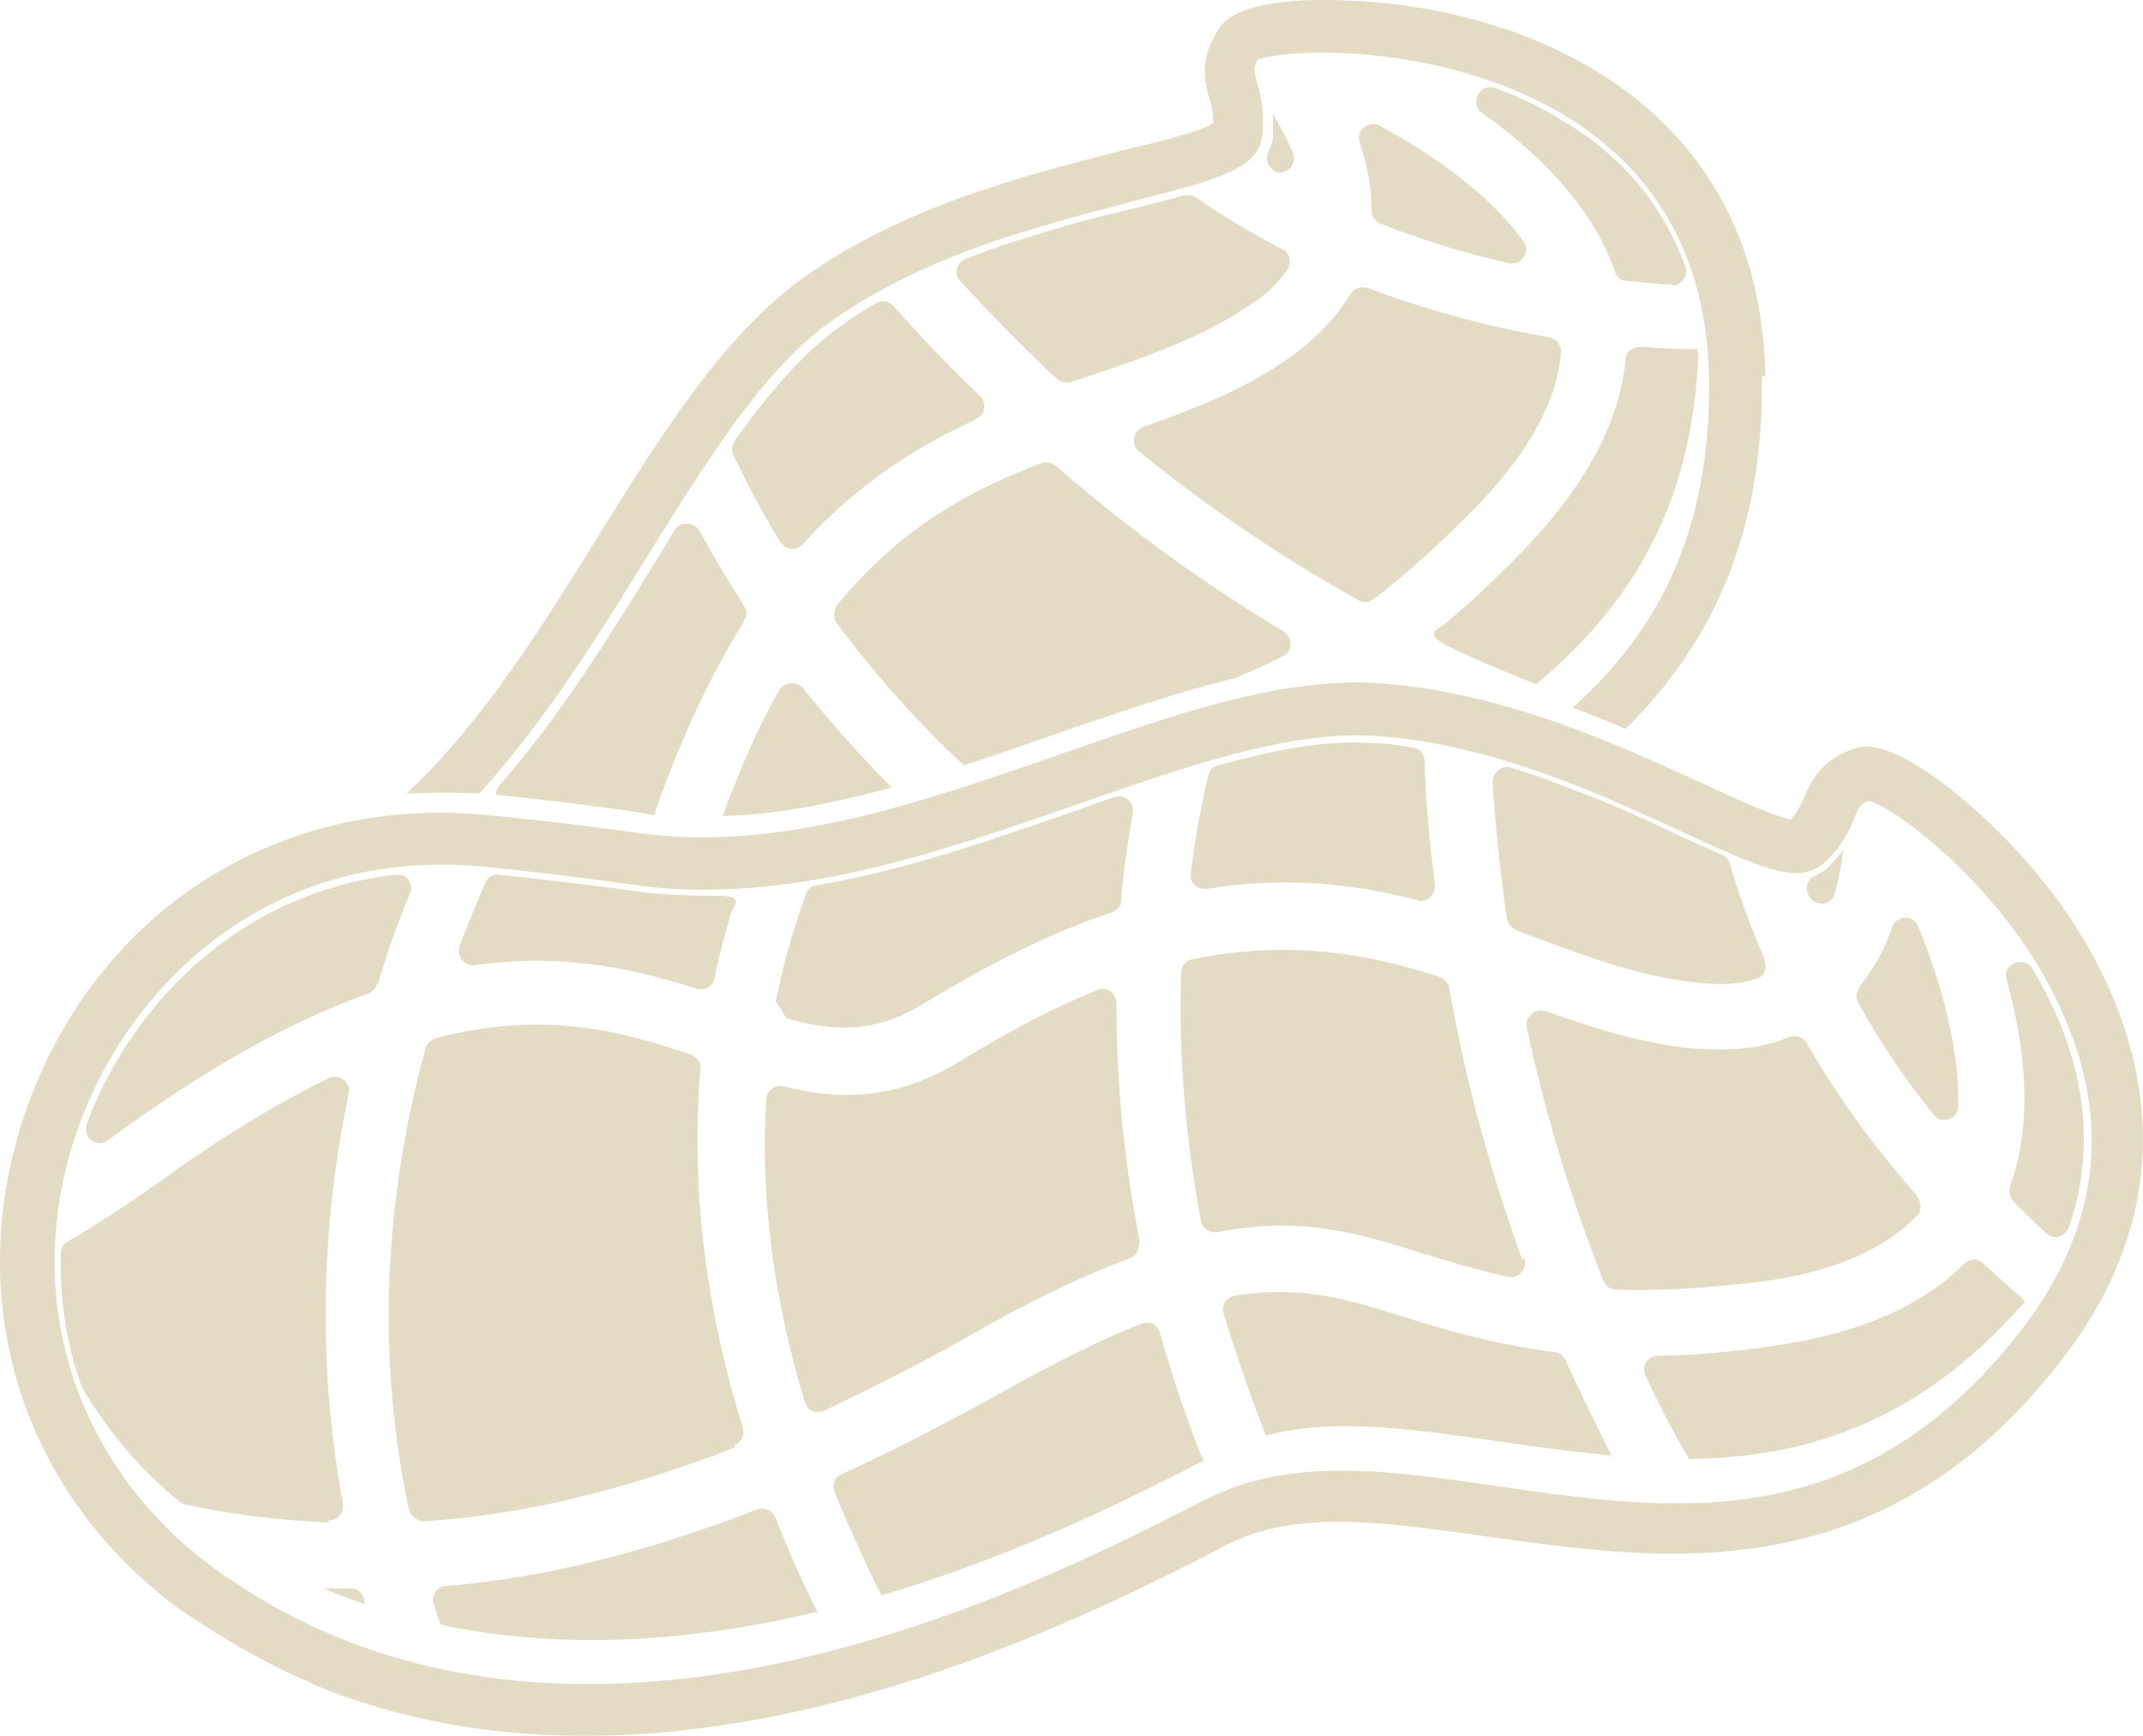 <?xml version="1.0" encoding="UTF-8"?><svg id="Laag_1" xmlns="http://www.w3.org/2000/svg" viewBox="0 0 391.57 317.15"><defs><style>.cls-1{fill:#beab75;}.cls-2{opacity:.43;}</style></defs><g class="cls-2"><path class="cls-1" d="M330.32,163.25h0c-.43-1.29,0-2.79,1.29-3.22.86-.43,1.72-.86,2.58-1.72,1.07-1.07,1.93-2.15,2.58-3.01-.21,2.58-.86,5.37-1.5,7.95-.64,2.36-4.08,2.58-4.94,0h0Z"/><path class="cls-1" d="M66.97,293.2c-2.58-.86-5.37-1.93-7.95-3.01h5.16c1.07,0,2.15.86,2.36,1.93,0,.43,0,.64.21,1.07h.21Z"/><path class="cls-1" d="M149.24,294.49c-21.48,5.16-45.32,7.3-68.74,2.36-.43-1.29-.86-2.58-1.29-3.87-.43-1.5.64-3.22,2.36-3.22,18.04-1.5,36.73-6.23,56.71-13.96,1.29-.43,2.79,0,3.44,1.5,2.15,5.58,4.73,11.38,7.73,17.4h-.21v-.21Z"/><path class="cls-1" d="M59.88,278.17c-9.24-.43-18.04-1.5-26.64-3.44-7.73-6.23-13.75-13.53-18.26-21.27h0c-3.01-8.16-4.08-16.54-3.87-24.49,0-.86.43-1.72,1.29-2.15,6.23-3.65,12.67-7.95,19.55-12.89,10.31-7.3,19.76-12.89,28.14-16.97,1.93-.86,4.08.86,3.65,2.79-4.51,21.27-6.23,47.04-1.07,74.97.21,1.72-1.07,3.22-2.58,3.01v.43h-.21Z"/><path class="cls-1" d="M134.42,264.42c-21.05,8.16-39.74,12.46-56.92,13.53-1.29,0-2.36-.86-2.79-2.15-5.8-27.49-4.73-55.63,3.01-84.2.21-.86.86-1.5,1.93-1.93,19.76-5.16,33.94-1.29,46.61,3.01,1.07.43,1.93,1.5,1.72,2.58-1.5,17.83-.21,39.74,7.73,65.51.43,1.29-.21,2.79-1.5,3.22v.43h.21Z"/><path class="cls-1" d="M208.09,226.83c.21,1.29-.43,2.58-1.5,3.01-8.16,3.01-17.83,7.52-29,13.96-9.45,5.37-18.47,9.88-27.06,13.96-1.5.64-3.01,0-3.44-1.5-5.8-19.12-8.16-37.59-7.09-55.42,0-1.5,1.72-2.79,3.22-2.36,10.1,2.58,20.62,2.58,32.43-4.73,9.02-5.58,17.4-9.88,24.92-12.89,1.72-.64,3.44.64,3.44,2.36,0,12.89,1.07,27.71,4.3,43.82h-.21v-.21Z"/><path class="cls-1" d="M220.12,266.78c-11.38,5.8-32.86,16.97-59.07,24.7-3.22-6.44-6.01-12.67-8.59-18.9-.43-1.29,0-2.79,1.29-3.22,9.45-4.3,19.33-9.45,29.43-15.04,9.88-5.58,18.26-9.67,25.35-12.46,1.5-.64,3.01.21,3.44,1.72,2.15,7.52,4.73,15.47,7.95,23.41h0l.21-.21Z"/><path class="cls-1" d="M294.66,265.92c-23.41-1.93-45.54-8.38-63.37-3.65-3.01-7.73-5.58-15.25-7.73-22.34-.43-1.5.64-3.01,2.15-3.22,12.24-1.93,20.41.64,30.72,3.87,7.52,2.36,16.11,4.94,27.49,6.44.86,0,1.72.64,2.15,1.5,2.58,5.8,5.58,11.81,8.59,17.83v-.43h0Z"/><path class="cls-1" d="M278.55,229.84c.64,1.93-1.07,3.87-3.01,3.44-5.8-1.29-10.74-2.79-15.68-4.3-11.6-3.65-21.91-6.87-37.38-3.87-1.29.21-2.79-.64-3.01-1.93-3.22-16.97-4.08-32.43-3.65-45.54,0-1.07.86-2.15,1.93-2.36,17.83-3.65,32.22-1.07,45.32,3.22.86.21,1.5,1.07,1.72,1.93,2.58,14.82,6.87,31.79,13.32,49.62h.43v-.21Z"/><path class="cls-1" d="M350.29,218.67c.86,1.07.86,2.58,0,3.44-6.01,6.23-15.47,10.31-28.35,12.03-10.53,1.29-19.12,1.72-26.64,1.5-1.07,0-1.93-.64-2.36-1.72-6.44-16.32-10.95-32.01-13.96-46.18-.43-1.93,1.5-3.65,3.44-3.01,9.02,3.22,17.83,6.01,27.49,6.87,6.44.43,12.03,0,16.97-2.15,1.29-.43,2.58,0,3.22,1.07,5.16,9.02,11.81,18.47,20.19,27.92h0v.21Z"/><path class="cls-1" d="M369.84,238c-19.33,22.12-40.38,28.35-61.22,28.57-3.01-5.16-5.58-10.1-7.95-15.25-.86-1.72.43-3.65,2.36-3.65,6.23,0,12.89-.64,20.62-1.72,15.47-2.15,27.28-7.09,35.23-15.04,1.07-1.07,2.58-1.07,3.65,0,2.15,2.15,4.51,4.08,6.87,6.23.21.21.64.64.64,1.07h-.21v-.21Z"/><path class="cls-1" d="M373.92,225.33c-2.15-1.93-4.08-3.87-6.01-5.8-.64-.64-.86-1.72-.64-2.79,4.3-11.81,2.79-25.35-.64-37.8-.86-2.79,3.22-4.51,4.73-1.93,2.36,3.87,4.3,7.95,6.01,12.46,4.3,11.81,4.51,23.63.64,34.8-.64,1.72-2.79,2.36-4.08,1.07h0Z"/><path class="cls-1" d="M339.77,180.22c2.79-3.44,4.73-7.09,6.01-10.95.86-2.15,3.87-2.15,4.73,0,4.3,10.53,7.52,22.34,7.3,32.86,0,2.36-3.22,3.44-4.51,1.5-5.58-6.87-10.1-13.75-13.75-20.41-.43-.86-.43-1.93.21-2.79h0v-.21Z"/><path class="cls-1" d="M322.37,175.49c.64,1.5,0,3.01-1.72,3.44-2.79.86-6.23,1.07-9.88.64-10.1-.86-19.55-4.3-29.86-8.16-1.29-.43-2.58-.86-3.87-1.5-.86-.43-1.5-1.07-1.72-2.15-1.29-9.02-2.15-17.4-2.58-24.92,0-1.72,1.72-3.22,3.44-2.58,5.58,1.72,10.95,3.87,15.9,5.8,5.37,2.15,10.31,4.51,14.82,6.66,2.79,1.29,5.37,2.36,7.73,3.44.64.21,1.29.86,1.5,1.72,1.5,5.37,3.65,11.17,6.23,17.18v.43h0Z"/><path class="cls-1" d="M259.22,164.54c-11.38-3.01-24.06-4.51-38.66-2.15-1.72.21-3.22-1.07-3.01-2.79.86-6.66,1.93-12.46,3.22-17.83,0-.86.86-1.72,1.72-1.93,10.31-2.79,19.76-4.73,28.35-4.08,2.36,0,4.94.43,7.3.86,1.29,0,2.15,1.29,2.15,2.36.21,6.87.86,14.61,1.93,22.77,0,1.72-1.5,3.22-3.22,2.79h.21Z"/><path class="cls-1" d="M204.87,164.54c0,1.07-.86,1.93-1.72,2.15-10.31,3.44-21.48,8.81-34.15,16.54-9.02,5.58-16.54,5.37-25.35,2.79-.64-1.07-1.07-1.93-1.93-3.01,1.5-7.3,3.44-13.96,5.58-19.76.21-.86,1.07-1.5,1.93-1.5,16.54-2.79,32.65-8.59,47.69-13.75,2.15-.86,4.3-1.5,6.66-2.36,1.93-.64,3.65.86,3.44,2.79-.86,4.94-1.72,10.31-2.15,15.9h0v.21Z"/><path class="cls-1" d="M127.33,180.65c-10.95-3.44-23.84-6.66-40.6-4.3-1.93.21-3.44-1.72-2.79-3.44,1.5-4.08,3.22-7.95,4.73-11.6.43-1.07,1.5-1.72,2.58-1.5,7.73.86,15.47,1.72,23.2,2.79,5.58.86,11.17,1.07,16.54,1.07s3.01,1.72,2.58,3.22c-1.07,3.65-2.15,7.52-3.01,11.81-.21,1.5-1.93,2.36-3.22,1.93h0Z"/><path class="cls-1" d="M68.9,179.79c-.21.86-.86,1.29-1.5,1.72-12.24,4.3-26.21,11.6-42.32,22.98-1.93,1.29-3.65,2.58-5.37,3.87-2.15,1.5-4.73-.64-3.87-3.01h0c7.52-20.19,26.42-42.1,56.49-45.54,1.93-.21,3.44,1.72,2.58,3.44-2.15,5.16-4.08,10.53-5.8,16.32h0c0,.21-.21.21-.21.21Z"/><path class="cls-1" d="M57.09,307.59c-7.09-3.01-14.18-6.87-21.27-11.6-.86-.43-1.5-1.07-2.36-1.5h0C3.39,272.8-7.57,236.28,5.32,201.27c13.1-35.23,45.75-55.85,83.13-52.41,9.02.86,18.26,1.93,27.49,3.22,25.78,3.87,51.98-5.37,77.54-14.18,20.84-7.3,40.38-14.18,58.21-13.1,22.77,1.5,44.25,11.38,59.71,18.47,6.01,2.79,13.1,6.01,15.9,6.44,1.07-1.29,1.72-2.58,2.36-4.08,1.29-3.01,3.22-7.09,9.67-9.02,3.65-1.07,9.67,1.72,17.61,7.95,4.51,3.65,13.32,11.38,21.05,22.77,10.74,15.9,24.92,47.69-1.5,81.41-32.86,42.32-72.6,36.52-104.61,32.01-18.47-2.58-34.37-4.94-46.83,1.07-1.5.64-3.22,1.72-5.37,2.79-25.78,12.89-98.59,49.83-162.82,22.98h.21ZM292.73,145.42c-12.46-5.16-26.85-10.1-41.46-10.95-15.68-1.07-34.58,5.58-54.34,12.46-25.35,8.81-53.92,18.9-82.05,14.61-9.02-1.29-18.04-2.36-26.85-3.22-39.95-3.65-64.44,22.77-73.25,46.4-11.6,30.72-1.72,62.94,24.7,82.05h0c.64.43,1.29,1.07,2.15,1.5,63.8,43.82,146.92,1.72,174.2-12.03,2.15-1.07,4.08-2.15,5.58-2.79,15.04-7.3,33.08-4.73,52.2-1.93,32.43,4.73,66.16,9.45,95.59-28.35,13.53-17.4,16.54-36.09,8.81-55.42-9.24-23.63-31.15-39.95-36.52-41.46-1.5.64-1.93,1.29-2.79,3.44s-2.15,4.94-5.16,7.73c-4.73,4.51-11.81,1.07-25.99-5.37-4.51-2.15-9.45-4.3-14.82-6.66h0Z"/><path class="cls-1" d="M232.8,31.15h0c-1.07-.64-1.72-2.15-1.07-3.44.43-.86.86-1.72.86-2.79v-4.08c1.29,2.15,2.58,4.51,3.65,7.09.86,2.36-1.5,4.51-3.65,3.22h.21Z"/><path class="cls-1" d="M162.77,143.92c-10.31,2.79-20.62,4.94-30.72,5.16,3.22-8.81,6.66-16.54,10.31-22.98.86-1.5,3.22-1.72,4.3-.43,4.73,5.8,10.1,12.03,16.11,18.04h0v.21Z"/><path class="cls-1" d="M234.09,120.07c-3.01,1.5-5.8,2.79-8.59,3.87h0c-10.74,2.58-21.69,6.44-33.08,10.31-5.37,1.93-10.95,3.87-16.32,5.58-9.45-8.81-17.18-17.83-23.2-25.99-.64-.86-.64-2.15,0-3.22,11.6-14.18,24.27-21.05,37.38-25.99.86-.43,1.93,0,2.58.43,11.38,9.88,25.13,20.41,41.67,30.29,1.72,1.07,1.72,3.65,0,4.51h-.43v.21Z"/><path class="cls-1" d="M283.06,61.65c1.29.21,2.36,1.5,2.15,2.79-.64,8.59-5.58,17.61-14.61,27.28-7.3,7.52-13.75,13.32-19.76,17.83-.86.64-1.93.64-2.79,0-15.47-8.59-28.78-18.04-39.95-27.06-1.5-1.29-1.07-3.87.86-4.51,9.02-3.22,17.61-6.44,25.78-12.03,5.37-3.65,9.24-7.73,12.03-12.24.64-1.07,1.93-1.5,3.22-1.07,9.67,3.65,20.84,6.87,33.29,9.02h-.21,0Z"/><path class="cls-1" d="M310.34,64.44c-1.07,29.43-13.75,47.26-29.64,60.57-5.37-2.15-10.74-4.3-15.9-6.87s-1.93-3.01-.64-4.3c4.73-3.87,9.67-8.59,15.04-14.18,10.74-11.38,16.75-22.77,17.83-33.94,0-1.5,1.29-2.36,2.79-2.36,3.01.21,6.23.43,9.24.43s.86,0,1.07.21v.43h.21Z"/><path class="cls-1" d="M305.61,51.98c-2.79,0-5.58-.43-8.38-.64-1.07,0-1.93-.86-2.15-1.72-4.08-11.81-13.75-21.48-24.27-29-2.36-1.72-.43-5.58,2.36-4.51,4.3,1.5,8.38,3.44,12.46,6.01,10.95,6.44,18.26,15.47,22.34,26.64.64,1.72-.86,3.44-2.58,3.44h.21v-.21Z"/><path class="cls-1" d="M250.62,38.45c0-4.3-.86-8.38-2.15-12.46-.86-2.15,1.72-4.08,3.65-3.01,9.88,5.37,19.98,12.46,26.21,21.05,1.5,1.93-.43,4.51-2.58,4.08-8.59-1.93-16.54-4.51-23.63-7.3-.86-.43-1.5-1.29-1.5-2.36h0Z"/><path class="cls-1" d="M234.3,45.54c1.5.64,1.72,2.58.86,3.87-1.72,2.36-4.08,4.73-7.3,6.66-8.38,5.58-18.04,9.02-28.35,12.46-1.29.43-2.58.86-3.87,1.29-.86.21-1.93,0-2.58-.64-6.66-6.23-12.46-12.24-17.61-17.83-1.29-1.29-.64-3.44,1.07-4.08,5.37-2.15,10.95-3.87,16.11-5.37,5.58-1.72,10.95-3.01,15.68-4.08,3.01-.86,5.8-1.5,8.16-2.15.64,0,1.5,0,2.15.43,4.51,3.22,9.88,6.44,15.68,9.45h0Z"/><path class="cls-1" d="M178.24,76.68c-10.74,4.94-21.48,11.6-31.58,22.77-1.07,1.29-3.22,1.07-4.08-.43-3.44-5.58-6.23-10.95-8.59-15.9-.43-.86-.21-1.93.21-2.58,6.23-8.59,12.46-16.11,19.55-21.05,1.93-1.5,4.08-2.79,6.23-4.08,1.07-.64,2.36-.43,3.22.43,4.51,5.16,9.88,10.74,15.9,16.54,1.29,1.29.86,3.44-.64,4.08h-.21v.21Z"/><path class="cls-1" d="M135.92,113.63c-5.8,9.24-11.17,20.41-16.11,34.37,0,.21,0,.43-.21.86-.86,0-1.93-.21-2.79-.43-8.81-1.29-17.61-2.36-26.21-3.22,0-.64.21-1.07.64-1.72,11.17-12.67,19.98-27.06,28.35-40.6,1.29-1.93,2.36-3.87,3.65-6.01,1.07-1.72,3.44-1.5,4.51,0,2.36,4.3,5.16,9.02,8.16,13.75.64.86.64,1.93,0,2.79h0v.21Z"/><path class="cls-1" d="M322.58,68.74c-.86-42.75-31.58-58.64-50.05-64.23-13.1-4.08-24.92-4.51-30.72-4.51-10.31,0-16.54,1.72-18.9,4.94-3.87,5.58-2.79,9.88-1.93,13.1.43,1.5.86,2.79.64,4.51-2.36,1.5-10.1,3.44-16.54,4.94-16.75,4.3-39.52,9.88-58.21,23.2-14.39,10.31-25.56,27.92-37.16,46.61-10.53,16.97-21.27,34.37-35.44,47.69,4.3-.21,8.81-.21,13.32,0,11.81-13.1,21.48-28.35,30.29-42.75,11.17-17.83,21.48-34.8,34.37-43.82,12.03-8.38,26.21-13.75,39.31-17.4,5.58-1.72,10.95-3.01,15.68-4.3,15.04-3.87,22.77-5.8,23.41-12.03.43-4.08-.21-7.09-.86-9.24-.64-2.36-.86-3.01,0-4.51,5.16-2.15,32.43-3.22,54.56,9.24,18.04,10.31,27.49,26.64,27.92,48.76.43,29.21-10.1,47.04-24.92,60.36,3.44,1.29,6.66,2.58,9.67,3.87,14.61-14.39,25.35-34.15,24.92-64.44h.64Z"/></g></svg>